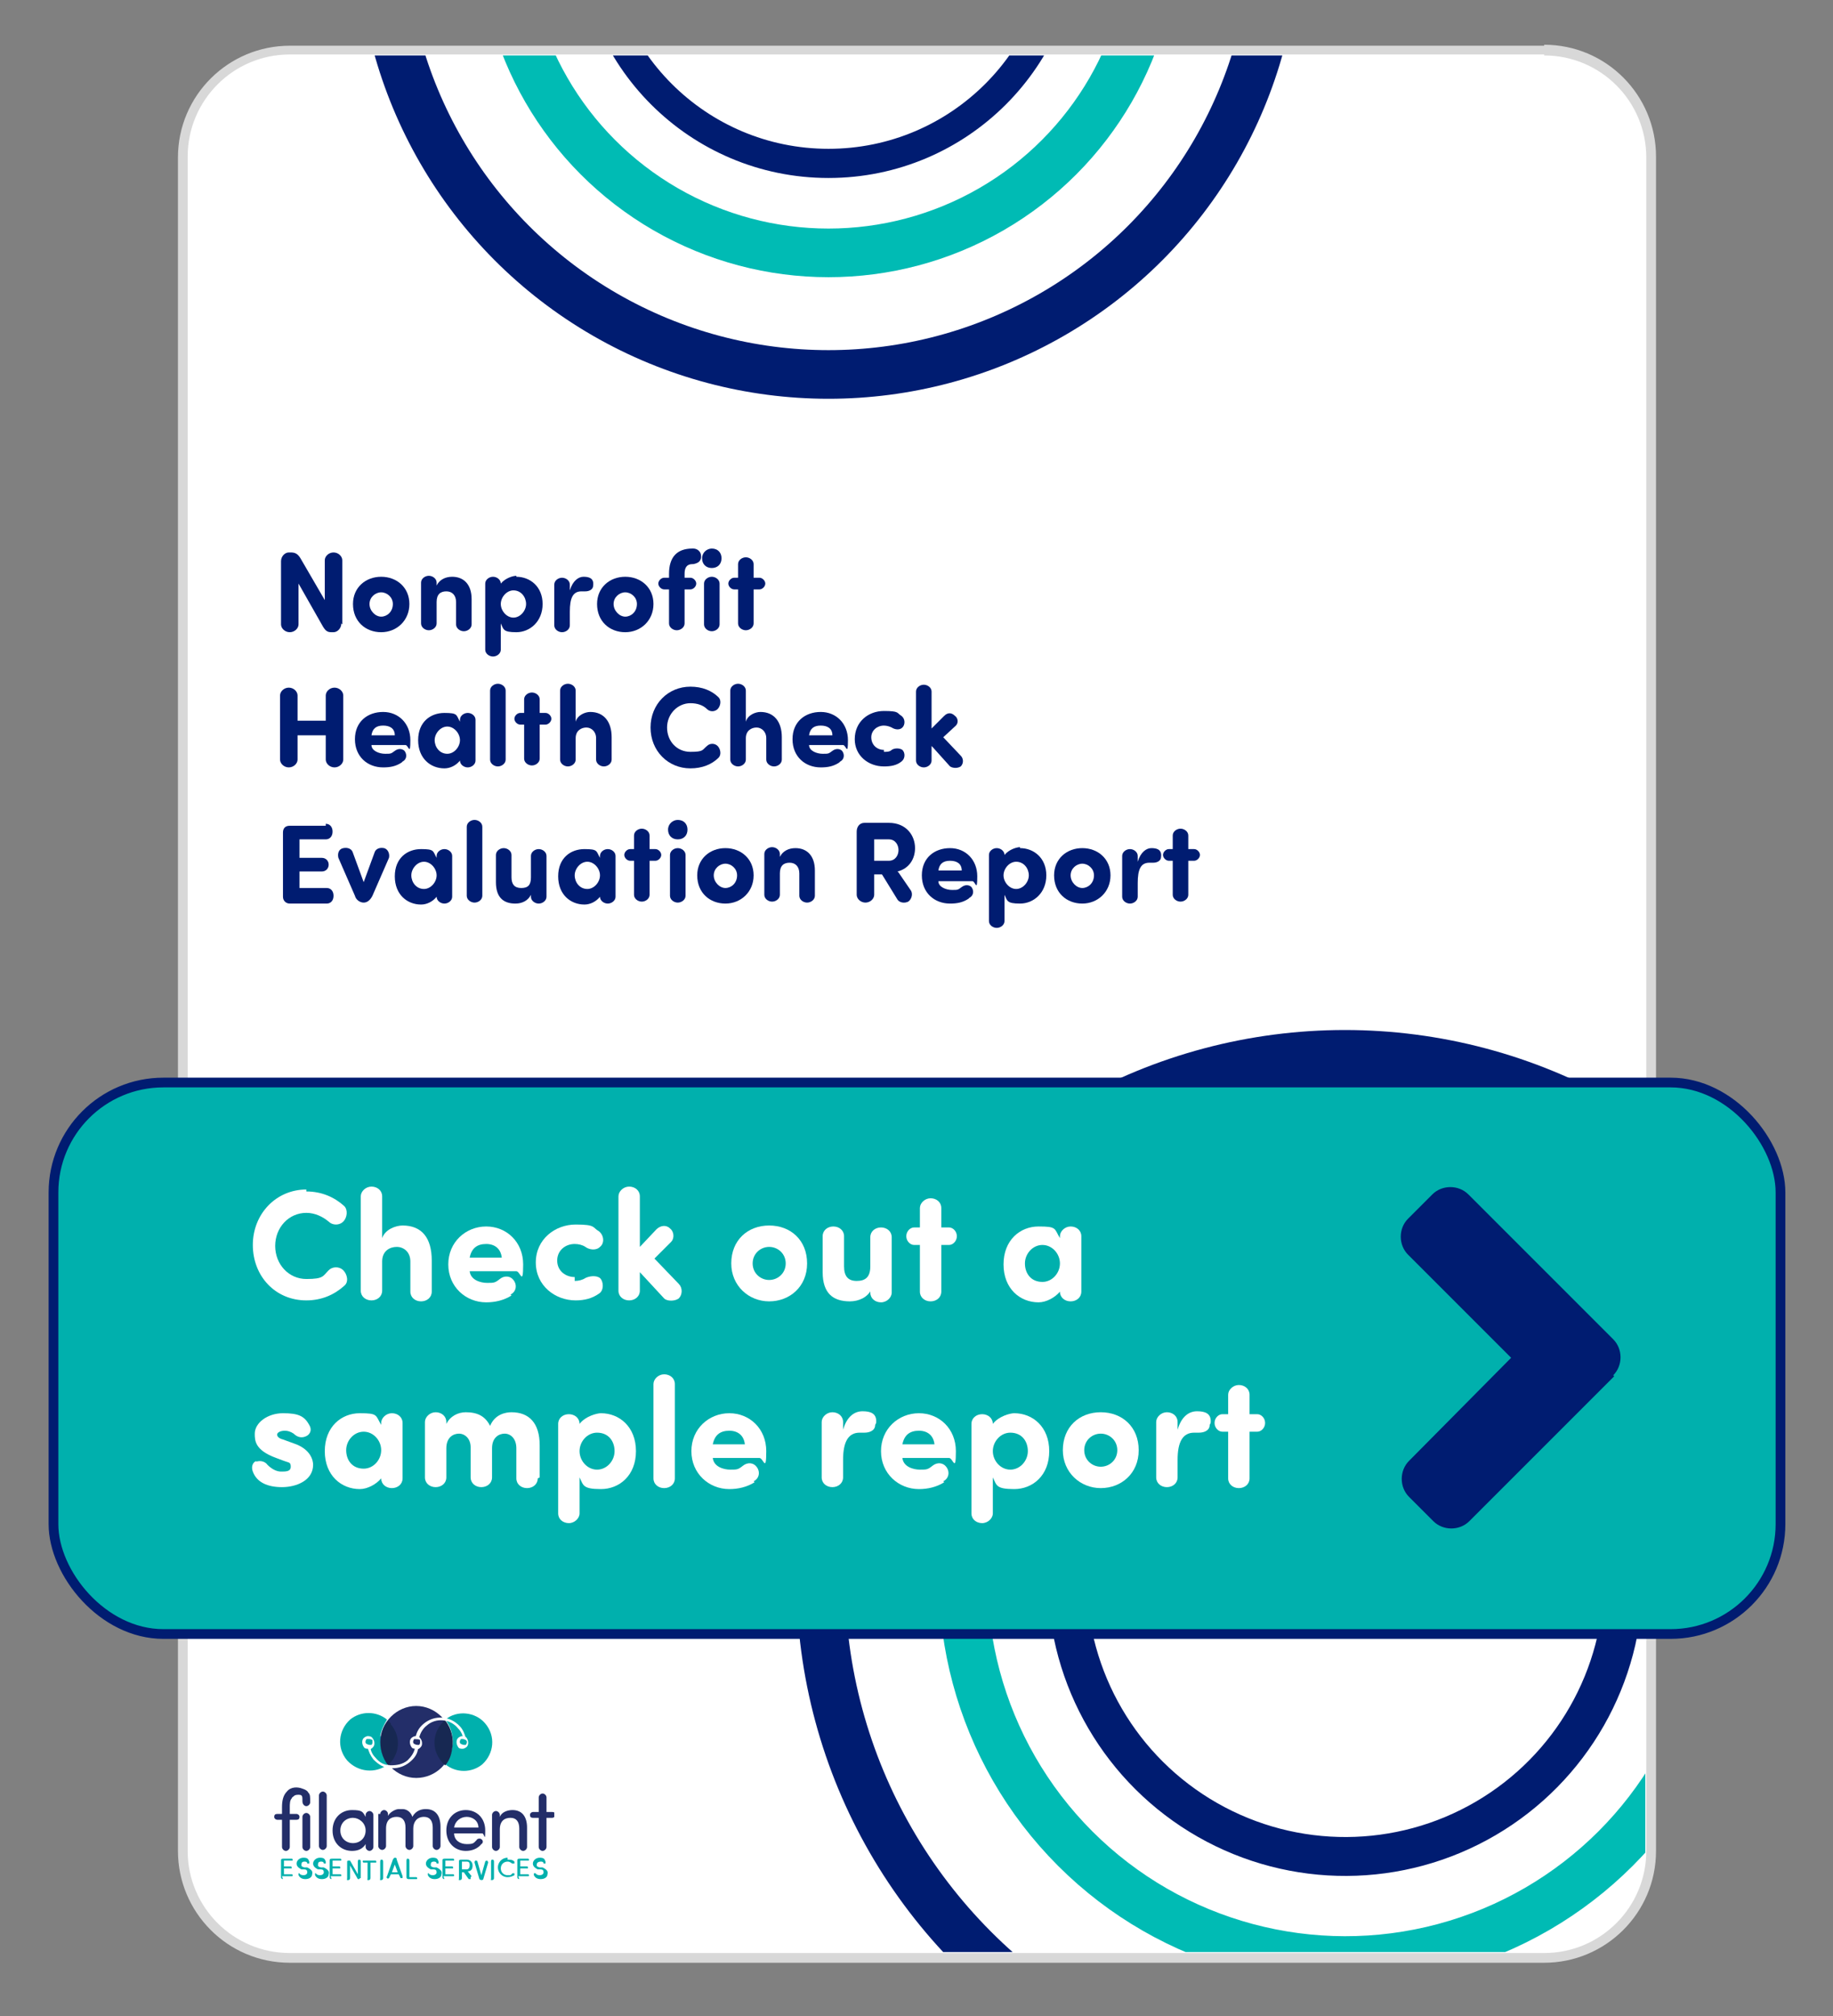 <?xml version="1.0" encoding="UTF-8"?>
<svg id="Layer_1" xmlns="http://www.w3.org/2000/svg" version="1.1" xmlns:xlink="http://www.w3.org/1999/xlink" viewBox="0 0 188.5 207.3">
  <rect x="0" y="0" width="188.5" height="207.3" fill="#808080" stroke="none"/>
  <!-- Generator: Adobe Illustrator 29.3.1, SVG Export Plug-In . SVG Version: 2.1.0 Build 151)  -->
  <defs>
    <style>
      .st0 {
        fill: #fff;
      }

      .st1, .st2, .st3, .st4, .st5, .st6 {
        fill: none;
      }

      .st7 {
        fill: #172852;
      }

      .st2 {
        stroke: #00bbb4;
      }

      .st2, .st5, .st6 {
        stroke-width: 5px;
      }

      .st8 {
        fill: #232e69;
      }

      .st9 {
        clip-path: url(#clippath-1);
      }

      .st3 {
        stroke-width: 3px;
      }

      .st3, .st6, .st10 {
        stroke: #001c71;
      }

      .st11 {
        fill: #d8d8d8;
      }

      .st12 {
        fill: #232e69;
      }

      .st13, .st10 {
        fill: #00b0ad;
      }

      .st4 {
        stroke-width: 4px;
      }

      .st4, .st5 {
        stroke: #001c71;
      }

      .st14 {
        fill: #001c71;
      }

      .st15 {
        fill: #001c71;
      }

      .st16 {
        clip-path: url(#clippath-2);
      }

      .st17 {
        fill: #00b0ad;
      }

      .st18 {
        clip-path: url(#clippath);
      }

      .st10 {
        stroke-miterlimit: 10;
      }
    </style>
    <clipPath id="clippath">
      <rect class="st1" x="16.9" y="4.2" width="153.7" height="197.7"/>
    </clipPath>
    <clipPath id="clippath-1">
      <rect class="st1" x="28.1" y="175.4" width="28.9" height="17.9"/>
    </clipPath>
    <clipPath id="clippath-2">
      <rect class="st1" x="19.3" y="5.7" width="149.9" height="195"/>
    </clipPath>
  </defs>
  <g class="st18">
    <g>
      <path class="st0" d="M29.8,5.2h129c6,0,11,4.9,11,11v174.1c0,6-4.9,11-11,11H29.8c-6,0-11-4.9-11-11V16.1c0-6,4.9-11,11-11Z"/>
      <path class="st11" d="M158.8,5.7c5.8,0,10.5,4.7,10.5,10.5v174.1c0,5.8-4.7,10.5-10.5,10.5H29.8c-5.8,0-10.5-4.7-10.5-10.5V16.1c0-5.8,4.7-10.5,10.5-10.5h129M158.8,4.7H29.8c-6.3,0-11.5,5.1-11.5,11.5v174.1c0,6.3,5.1,11.5,11.5,11.5h129c6.3,0,11.5-5.1,11.5-11.5V16.1c0-6.3-5.1-11.5-11.5-11.5h0Z"/>
    </g>
    <g>
      <g>
        <path class="st15" d="M35.1,64.1c0,.5-.4.9-.8.9h-.2c-.4,0-.6-.1-.9-.6l-2.5-4.4v4.2c0,.4-.4.8-.9.8s-.9-.4-.9-.8v-6.5c0-.5.4-.9.8-.9h.2c.4,0,.7.1,1,.6l2.5,4.3v-4.1c0-.4.4-.8.9-.8s.9.4.9.8v6.6Z"/>
        <path class="st15" d="M36.3,62.1c0-1.7,1.3-2.8,2.9-2.8s2.9,1.1,2.9,2.8-1.3,2.9-2.9,2.9-2.9-1.1-2.9-2.9ZM40.4,62.1c0-.7-.6-1.2-1.2-1.2s-1.2.5-1.2,1.2.6,1.3,1.2,1.3,1.2-.5,1.2-1.3Z"/>
        <path class="st15" d="M44.9,60.2c.3-.6.9-.9,1.6-.9,1.2,0,2,.8,2,2.3v2.6c0,.4-.4.7-.8.7s-.8-.3-.8-.7v-2.3c0-.7-.4-1.1-1-1.1s-1,.3-1,1.1v2.2c0,.4-.4.7-.8.7s-.8-.3-.8-.7v-4.2c0-.4.4-.7.8-.7s.8.3.8.7h0Z"/>
        <path class="st15" d="M53.1,59.3c1.4,0,2.7,1,2.7,2.8s-1.3,2.9-2.7,2.9-1.3-.3-1.6-.9v2.7c0,.4-.4.7-.8.7s-.8-.3-.8-.7v-6.8c0-.4.4-.7.8-.7s.8.3.8.7h0c.5-.6,1.3-.8,1.6-.8ZM52.8,60.7c-.7,0-1.3.7-1.3,1.4s.6,1.4,1.3,1.4,1.3-.7,1.3-1.4-.5-1.4-1.3-1.4Z"/>
        <path class="st15" d="M61,60.2c0,.4-.4.6-.8.6s-.3,0-.4,0c-.9,0-1.2.7-1.2,2.1v1.4c0,.4-.4.7-.8.7s-.8-.3-.8-.7v-4.2c0-.4.4-.7.8-.7s.8.3.8.7v.6c.3-1,.9-1.4,1.4-1.4s1.1.1,1,.9Z"/>
        <path class="st15" d="M61.4,62.1c0-1.7,1.3-2.8,2.9-2.8s2.9,1.1,2.9,2.8-1.3,2.9-2.9,2.9-2.9-1.1-2.9-2.9ZM65.5,62.1c0-.7-.6-1.2-1.2-1.2s-1.2.5-1.2,1.2.6,1.3,1.2,1.3,1.2-.5,1.2-1.3Z"/>
        <path class="st15" d="M71,59.4c.3,0,.6.3.6.6s-.3.6-.6.6h-.6v3.5c0,.4-.4.7-.8.7s-.8-.3-.8-.7v-3.5h-.5c-.3,0-.6-.3-.6-.6s.3-.6.6-.6h.5v-.4c0-1.7.8-2.6,2.4-2.6h.1c.4,0,.8.3.8.8s-.3.7-.8.8h-.1c-.6,0-.8.4-.8,1v.4h.6Z"/>
        <path class="st15" d="M73.2,56.4c.6,0,1,.4,1,1s-.4,1-1,1-1-.4-1-1,.5-1,1-1ZM74,64.2c0,.4-.4.7-.8.7s-.8-.3-.8-.7v-4.2c0-.4.4-.7.8-.7s.8.3.8.7v4.2Z"/>
        <path class="st15" d="M75.9,59.4v-1.4c0-.4.4-.7.8-.7s.8.3.8.7v1.4h.6c.3,0,.6.3.6.6s-.3.6-.6.6h-.6v3.5c0,.4-.4.7-.8.7s-.8-.3-.8-.7v-3.5h-.4c-.3,0-.6-.3-.6-.6s.3-.6.6-.6h.4Z"/>
      </g>
      <g>
        <path class="st15" d="M35.3,78.1c0,.4-.4.8-.9.8s-.9-.4-.9-.8v-2.5h-2.9v2.5c0,.4-.4.8-.9.8s-.9-.4-.9-.8v-6.6c0-.4.4-.8.9-.8s.9.4.9.8v2.6h2.9v-2.6c0-.4.4-.8.9-.8s.9.4.9.8v6.6Z"/>
        <path class="st15" d="M41.3,78.4c-.6.4-1.2.5-1.9.5-1.6,0-2.9-1.1-2.9-2.9s1.3-2.8,2.9-2.8,2.8,1.2,2.8,2.9-.2.5-.5.5h-3.5c0,.6.8.9,1.4.9s.6,0,1-.3c.4-.3.8-.2,1,0,.3.4.2.9-.2,1.1ZM40.6,75.6c0-.7-.5-1-1.2-1s-1.1.3-1.2,1h2.4Z"/>
        <path class="st15" d="M47.3,74c0-.4.4-.7.8-.7s.8.3.8.7v4.2c0,.4-.4.7-.8.7s-.8-.3-.8-.7h0c-.4.5-1,.8-1.6.8-1.4,0-2.7-1-2.7-2.9s1.3-2.8,2.7-2.8,1.2.2,1.6.9h0ZM46,77.5c.7,0,1.3-.7,1.3-1.4s-.6-1.4-1.3-1.4-1.3.7-1.3,1.4.5,1.4,1.3,1.4Z"/>
        <path class="st15" d="M52,78.1c0,.4-.4.7-.8.7s-.8-.3-.8-.7v-7.1c0-.4.4-.7.8-.7s.8.3.8.7v7.1Z"/>
        <path class="st15" d="M53.9,73.3v-1.4c0-.4.4-.7.8-.7s.8.3.8.7v1.4h.6c.3,0,.6.3.6.6s-.3.6-.6.6h-.6v3.5c0,.4-.4.7-.8.7s-.8-.3-.8-.7v-3.5h-.4c-.3,0-.6-.3-.6-.6s.3-.6.6-.6h.4Z"/>
        <path class="st15" d="M61.3,75.9c0-.7-.5-1.1-1-1.1s-1.1.3-1.1,1.1v2.2c0,.4-.4.7-.8.7s-.8-.3-.8-.7v-7.1c0-.4.4-.7.8-.7s.8.3.8.7v3.2c.2-.7,1-1,1.5-1,1.4,0,2.2,1,2.2,2.6v2.3c0,.4-.4.7-.8.7s-.8-.3-.8-.7v-2.3Z"/>
        <path class="st15" d="M71,70.6c1.2,0,2.2.4,2.9,1.1.3.3.2.9-.1,1.2-.3.3-.8.3-1.1,0-.4-.4-1-.6-1.7-.6-1.3,0-2.4,1.1-2.4,2.5s1,2.5,2.4,2.5,1.2-.2,1.7-.6c.3-.3.8-.3,1.1,0,.3.3.4.9.1,1.2-.7.7-1.7,1.1-2.9,1.1-2.3,0-4.1-1.8-4.1-4.2s1.8-4.2,4.1-4.2Z"/>
        <path class="st15" d="M78.8,75.9c0-.7-.5-1.1-1-1.1s-1.1.3-1.1,1.1v2.2c0,.4-.4.7-.8.7s-.8-.3-.8-.7v-7.1c0-.4.4-.7.8-.7s.8.3.8.7v3.2c.2-.7,1-1,1.5-1,1.4,0,2.2,1,2.2,2.6v2.3c0,.4-.4.7-.8.7s-.8-.3-.8-.7v-2.3Z"/>
        <path class="st15" d="M86.3,78.4c-.6.4-1.2.5-1.9.5-1.6,0-2.9-1.1-2.9-2.9s1.3-2.8,2.9-2.8,2.8,1.2,2.8,2.9-.2.5-.5.5h-3.5c0,.6.8.9,1.4.9s.6,0,1-.3c.4-.3.8-.2,1,0,.3.4.2.9-.2,1.1ZM85.6,75.6c0-.7-.5-1-1.2-1s-1.1.3-1.2,1h2.4Z"/>
        <path class="st15" d="M90.9,77.3c.3,0,.6,0,.8-.2.3-.2.8-.2,1.1,0,.3.3.3.9-.1,1.2-.5.4-1.1.5-1.8.5-1.6,0-3-1.1-3-2.8h0c0-1.8,1.4-2.9,3-2.9s1.3.2,1.8.5c.4.3.4.9.1,1.2-.3.3-.8.2-1.1,0-.2-.1-.5-.2-.8-.2-.7,0-1.3.5-1.3,1.2h0c0,.8.6,1.3,1.3,1.3Z"/>
        <path class="st15" d="M95.8,76.7v1.5c0,.4-.4.7-.8.7s-.8-.3-.8-.7v-7.1c0-.4.4-.7.8-.7s.8.3.8.7v3.8l1.3-1.3c.3-.3.7-.4,1.1,0,.3.2.4.7.1,1l-1.3,1.2,1.8,1.9c.3.3.3.8,0,1.1-.3.2-.8.2-1.1,0l-1.8-2Z"/>
      </g>
      <g>
        <path class="st15" d="M33.5,84.7c.4,0,.7.3.7.8s-.3.8-.7.8h-2.7v1.9h2.3c.4,0,.7.3.7.7s-.3.7-.7.7h-2.3v1.7h2.8c.4,0,.7.3.7.8s-.3.8-.7.8h-3.8c-.4,0-.7-.3-.7-.7v-6.6c0-.4.2-.7.7-.7h3.7Z"/>
        <path class="st15" d="M38.3,92.1c-.2.4-.5.7-.9.7h0c-.4,0-.8-.3-.9-.7l-1.7-3.9c-.1-.4,0-.9.5-1,.5-.1.9.1,1,.5l1.1,3,1.1-3c.1-.4.5-.6,1-.5.4.1.6.6.5,1l-1.7,3.9Z"/>
        <path class="st15" d="M44.9,88c0-.4.4-.7.8-.7s.8.3.8.7v4.2c0,.4-.4.7-.8.7s-.8-.3-.8-.7h0c-.4.5-1,.8-1.6.8-1.4,0-2.7-1-2.7-2.9s1.3-2.8,2.7-2.8,1.2.2,1.6.9h0ZM43.6,91.4c.7,0,1.3-.7,1.3-1.4s-.6-1.4-1.3-1.4-1.3.7-1.3,1.4.5,1.4,1.3,1.4Z"/>
        <path class="st15" d="M49.6,92.1c0,.4-.4.7-.8.7s-.8-.3-.8-.7v-7.1c0-.4.4-.7.8-.7s.8.3.8.7v7.1Z"/>
        <path class="st15" d="M54.6,92c-.3.6-.9.9-1.6.9-1.2,0-2-.6-2-2.2v-2.8c0-.4.4-.7.8-.7s.8.3.8.7v2.3c0,.7.3,1.1,1,1.1s1-.3,1-1.1v-2.2c0-.4.4-.7.8-.7s.8.3.8.7v4.2c0,.4-.4.7-.8.7s-.8-.3-.8-.7h0Z"/>
        <path class="st15" d="M61.7,88c0-.4.4-.7.8-.7s.8.3.8.7v4.2c0,.4-.4.7-.8.7s-.8-.3-.8-.7h0c-.4.5-1,.8-1.6.8-1.4,0-2.7-1-2.7-2.9s1.3-2.8,2.7-2.8,1.2.2,1.6.9h0ZM60.4,91.4c.7,0,1.3-.7,1.3-1.4s-.6-1.4-1.3-1.4-1.3.7-1.3,1.4.5,1.4,1.3,1.4Z"/>
        <path class="st15" d="M65.2,87.3v-1.4c0-.4.4-.7.8-.7s.8.3.8.7v1.4h.6c.3,0,.6.3.6.6s-.3.6-.6.6h-.6v3.5c0,.4-.4.7-.8.7s-.8-.3-.8-.7v-3.5h-.4c-.3,0-.6-.3-.6-.6s.3-.6.6-.6h.4Z"/>
        <path class="st15" d="M69.7,84.3c.6,0,1,.4,1,1s-.4,1-1,1-1-.4-1-1,.5-1,1-1ZM70.5,92.1c0,.4-.4.7-.8.7s-.8-.3-.8-.7v-4.2c0-.4.4-.7.8-.7s.8.3.8.7v4.2Z"/>
        <path class="st15" d="M71.7,90c0-1.7,1.3-2.8,2.9-2.8s2.9,1.1,2.9,2.8-1.3,2.9-2.9,2.9-2.9-1.1-2.9-2.9ZM75.8,90c0-.7-.6-1.2-1.2-1.2s-1.2.5-1.2,1.2.6,1.3,1.2,1.3,1.2-.5,1.2-1.3Z"/>
        <path class="st15" d="M80.2,88.1c.3-.6.9-.9,1.6-.9,1.2,0,2,.8,2,2.3v2.6c0,.4-.4.7-.8.7s-.8-.3-.8-.7v-2.3c0-.7-.4-1.1-1-1.1s-1,.3-1,1.1v2.2c0,.4-.4.7-.8.7s-.8-.3-.8-.7v-4.2c0-.4.4-.7.8-.7s.8.3.8.7h0Z"/>
        <path class="st15" d="M92.4,89.7l1.3,1.9c.2.4,0,.9-.3,1.1-.4.2-.9.1-1.1-.2l-1.6-2.6h-.8v2.1c0,.4-.4.8-.9.8s-.9-.4-.9-.8v-6.5c0-.5.3-.9.8-.9h2.5c1.8,0,2.7,1.3,2.7,2.6,0,1.1-.6,2.1-1.8,2.4ZM89.9,86.2v2.3h1.5c.7,0,1-.6,1-1.1s-.3-1.1-1-1.1h-1.6Z"/>
        <path class="st15" d="M99.6,92.4c-.6.4-1.2.5-1.9.5-1.6,0-2.9-1.1-2.9-2.9s1.3-2.8,2.9-2.8,2.8,1.2,2.8,2.9-.2.5-.5.5h-3.5c0,.6.8.9,1.4.9s.6,0,1-.3c.4-.3.8-.2,1,0,.3.4.2.9-.2,1.1ZM98.9,89.5c0-.7-.5-1-1.2-1s-1.1.3-1.2,1h2.4Z"/>
        <path class="st15" d="M104.9,87.2c1.4,0,2.7,1,2.7,2.8s-1.3,2.9-2.7,2.9-1.3-.3-1.6-.9v2.7c0,.4-.4.7-.8.7s-.8-.3-.8-.7v-6.8c0-.4.4-.7.8-.7s.8.3.8.7h0c.5-.6,1.3-.8,1.6-.8ZM104.5,88.6c-.7,0-1.3.7-1.3,1.4s.6,1.4,1.3,1.4,1.3-.7,1.3-1.4-.5-1.4-1.3-1.4Z"/>
        <path class="st15" d="M108.4,90c0-1.7,1.3-2.8,2.9-2.8s2.9,1.1,2.9,2.8-1.3,2.9-2.9,2.9-2.9-1.1-2.9-2.9ZM112.5,90c0-.7-.6-1.2-1.2-1.2s-1.2.5-1.2,1.2.6,1.3,1.2,1.3,1.2-.5,1.2-1.3Z"/>
        <path class="st15" d="M119.4,88.1c0,.4-.4.6-.8.6s-.3,0-.4,0c-.9,0-1.2.7-1.2,2.1v1.4c0,.4-.4.7-.8.7s-.8-.3-.8-.7v-4.2c0-.4.4-.7.8-.7s.8.3.8.7v.6c.3-1,.9-1.4,1.4-1.4s1.1.1,1,.9Z"/>
        <path class="st15" d="M120.6,87.3v-1.4c0-.4.4-.7.8-.7s.8.3.8.7v1.4h.6c.3,0,.6.3.6.6s-.3.6-.6.6h-.6v3.5c0,.4-.4.7-.8.7s-.8-.3-.8-.7v-3.5h-.4c-.3,0-.6-.3-.6-.6s.3-.6.6-.6h.4Z"/>
      </g>
    </g>
    <g class="st9">
      <path class="st13" d="M49.9,177.2c-1-1.2-2.9-1.4-4.1-.4.6.8.9,1.8.7,2.9-.1.6-.4,1.2-.7,1.7,1.1.9,2.7.9,3.8,0,1.2-1.1,1.4-2.9.3-4.2"/>
      <path class="st17" d="M39.1,178.5c.1-.6.4-1.2.7-1.7-1.1-.9-2.7-.9-3.8,0-1.2,1.1-1.4,2.9-.3,4.2,1.1,1.2,2.9,1.4,4.2.4-.6-.8-.9-1.8-.7-2.9"/>
      <path class="st12" d="M46.5,179.1c0,2.1-1.7,3.7-3.7,3.7s-3.7-1.7-3.7-3.7,1.7-3.7,3.7-3.7,3.7,1.7,3.7,3.7"/>
      <path class="st7" d="M45.7,176.9s0,0,0,0c-1.2,1.1-1.4,2.9-.3,4.2.1.1.2.3.4.4.4-.5.6-1,.7-1.7.2-1.1-.1-2.1-.7-2.9"/>
      <path class="st7" d="M40.2,177.2c-.1-.1-.2-.2-.3-.3-.4.5-.6,1-.7,1.7-.2,1.1.1,2.1.7,2.9,0,0,0,0,0,0,1.2-1.1,1.4-2.9.3-4.2"/>
      <path class="st0" d="M37.9,179.8h0c-.2,0-.4,0-.5-.2-.2-.3-.2-.7,0-.9.1-.1.3-.2.4-.2s.4,0,.5.2c.1.1.2.3.2.5,0,.2,0,.3-.2.5-.1.1-.3.2-.4.2M37.9,178.8c0,0-.2,0-.2,0-.1.1-.2.4,0,.5,0,0,.2.1.3.1s.2,0,.2,0c0,0,.1-.1.1-.2,0,0,0-.2,0-.3,0,0-.2-.1-.3-.1"/>
      <path class="st0" d="M42.8,179.8h0c-.2,0-.4,0-.5-.2-.2-.3-.2-.7,0-.9.1-.1.3-.2.4-.2s.4,0,.5.2c.1.1.2.3.2.5,0,.2,0,.3-.2.5-.1.1-.3.2-.4.2M42.8,178.8c0,0-.2,0-.2,0-.1.1-.2.4,0,.5,0,0,.2.1.3.1s.2,0,.2,0c0,0,.1-.1.1-.2,0,0,0-.2,0-.3,0,0-.2-.1-.3-.1"/>
      <path class="st0" d="M47.6,179.8h0c-.2,0-.4,0-.5-.2-.2-.3-.2-.7,0-.9.1-.1.3-.2.4-.2s.4,0,.5.2c.2.3.2.7,0,.9-.1.1-.3.2-.4.2M47.6,178.8c0,0-.2,0-.2,0-.1.1-.2.4,0,.5,0,0,.2.1.3.1s.2,0,.2,0c.1-.1.2-.4,0-.5,0,0-.2-.1-.3-.1"/>
      <path class="st0" d="M43,178.8h-.3c.1-.7.4-1.2.9-1.6,1.1-.9,2.7-.8,3.7.3.3.3.5.8.6,1.2h-.3c0-.3-.2-.7-.5-1-.8-1-2.3-1.1-3.2-.3-.4.3-.7.8-.8,1.3"/>
      <path class="st0" d="M40.4,181.8c0,0-.1,0-.2,0-.7,0-1.3-.4-1.8-.9-.3-.4-.5-.8-.6-1.3h.3c0,.4.2.8.5,1.1.4.5.9.8,1.6.8.6,0,1.2-.1,1.7-.5.4-.4.7-.8.8-1.4h.3c0,.7-.4,1.2-.9,1.6-.5.4-1.1.6-1.7.6"/>
      <path class="st13" d="M29.1,193.2c0,0-.2,0-.2-.2v-1.7c0-.1,0-.2.2-.2h.9c0,0,.1,0,.1.1s0,.1-.1.1h-.8v.6h.7c0,0,.1,0,.1.1s0,.1-.1.1h-.7v.6h.8c0,0,.1,0,.1.1s0,.1-.1.1h-1Z"/>
      <path class="st13" d="M30.6,192.6c0,0,.2,0,.2,0,0,.1.2.2.4.2s.4-.1.4-.3c0-.2-.1-.3-.3-.3h-.3c-.4-.2-.5-.4-.5-.6,0-.3.3-.6.7-.6s.5.1.6.4c0,0,0,.2,0,.2,0,0-.2,0-.2,0,0-.2-.2-.2-.3-.2-.2,0-.3.1-.3.3s0,.2.3.3h.3c.4.2.6.4.5.7,0,.3-.3.5-.7.5s-.6-.2-.7-.4c0,0,0-.2,0-.2"/>
      <path class="st13" d="M32.3,192.6c0,0,.2,0,.2,0,0,.1.2.2.4.2s.4-.1.4-.3c0-.2-.1-.3-.3-.3h-.3c-.4-.2-.5-.4-.5-.6,0-.3.3-.6.7-.6s.5.1.6.4c0,0,0,.2,0,.2,0,0-.2,0-.2,0,0-.2-.2-.2-.3-.2-.2,0-.3.1-.3.3s0,.2.3.3h.3c.4.2.6.4.5.7,0,.3-.3.5-.7.5s-.6-.2-.7-.4c0,0,0-.2,0-.2"/>
      <path class="st13" d="M34.1,193.2c0,0-.2,0-.2-.2v-1.7c0-.1,0-.2.2-.2h.9c0,0,.1,0,.1.1s0,.1-.1.1h-.8v.6h.7c0,0,.1,0,.1.1s0,.1-.1.1h-.7v.6h.8c0,0,.1,0,.1.1s0,.1-.1.1h-1Z"/>
      <path class="st13" d="M37,193.1c0,0,0,.1-.1.1h0c0,0-.1,0-.1,0l-.8-1.4v1.3c0,0,0,.2-.2.2s-.1,0-.1-.2v-1.7c0,0,0-.1.1-.1h0c0,0,.1,0,.2,0l.8,1.4v-1.3c0,0,0-.2.1-.2s.2,0,.2.2v1.7Z"/>
      <path class="st13" d="M37.4,191.5c0,0-.1,0-.1-.1s0-.1.1-.1h1.2c0,0,.1,0,.1.1s0,.1-.1.1h-.5v1.6c0,0,0,.2-.2.2s-.1,0-.1-.2v-1.6h-.5Z"/>
      <path class="st13" d="M39.4,193.1c0,0,0,.2-.2.2s-.1,0-.1-.2v-1.7c0,0,0-.2.1-.2s.2,0,.2.2v1.7Z"/>
      <path class="st13" d="M41,192.7h-.8l-.2.4c0,0-.1.1-.2,0,0,0-.1-.1,0-.2l.6-1.7c0,0,.1-.2.2-.2h0c.1,0,.2,0,.2.2l.6,1.7c0,0,0,.2,0,.2,0,0-.2,0-.2,0l-.2-.4ZM40.3,192.5h.6l-.3-.8-.3.8Z"/>
      <path class="st13" d="M42.1,193h.7c0,0,.1,0,.1.1s0,.1-.1.1h-.8c0,0-.2,0-.2-.2v-1.7c0,0,0-.2.1-.2s.2,0,.2.2v1.6Z"/>
      <path class="st13" d="M43.9,192.6c0,0,.2,0,.2,0,0,.1.2.2.4.2s.4-.1.4-.3c0-.2-.1-.3-.3-.3h-.3c-.4-.2-.5-.4-.5-.6,0-.3.3-.6.7-.6s.5.1.6.4c0,0,0,.2,0,.2,0,0-.2,0-.2,0,0-.2-.2-.2-.3-.2-.2,0-.3.1-.3.3s0,.2.3.3h.3c.4.2.6.4.5.7,0,.3-.3.5-.7.5s-.6-.2-.7-.4c0,0,0-.2,0-.2"/>
      <path class="st13" d="M45.7,193.2c0,0-.2,0-.2-.2v-1.7c0-.1,0-.2.2-.2h.9c0,0,.1,0,.1.1s0,.1-.1.1h-.8v.6h.7c0,0,.1,0,.1.1s0,.1-.1.1h-.7v.6h.8c0,0,.1,0,.1.1s0,.1-.1.1h-1Z"/>
      <path class="st13" d="M48.4,193c0,0,0,.2,0,.2,0,0-.2,0-.2,0l-.5-.7h-.2v.6c0,0,0,.2-.2.2s-.1,0-.1-.2v-1.7c0-.1,0-.2.2-.2h.6c.4,0,.6.3.6.6s-.1.6-.5.6l.4.5ZM47.5,191.5v.7h.5c.2,0,.3-.2.3-.4s0-.4-.3-.4h-.5Z"/>
      <path class="st13" d="M49.5,193.3c0,0-.1,0-.2-.1l-.5-1.7c0,0,0-.2.1-.2.1,0,.2,0,.2.1l.4,1.4.4-1.4c0,0,0-.1.2-.1,0,0,.1.1.1.2l-.5,1.7c0,0,0,.1-.2.1h0Z"/>
      <path class="st13" d="M50.8,193.1c0,0,0,.2-.2.2s-.1,0-.1-.2v-1.7c0,0,0-.2.1-.2s.2,0,.2.2v1.7Z"/>
      <path class="st13" d="M52.2,191.2c.3,0,.5,0,.7.2,0,0,0,.1,0,.2,0,0-.2,0-.2,0-.1,0-.2-.2-.5-.2-.4,0-.7.3-.7.7s.3.7.7.7.3,0,.5-.2c0,0,.2,0,.2,0,0,0,0,.2,0,.2-.2.1-.4.2-.7.2-.6,0-1-.5-1-1s.4-1,1-1"/>
      <path class="st13" d="M53.4,193.2c0,0-.2,0-.2-.2v-1.7c0-.1,0-.2.2-.2h.9c0,0,.1,0,.1.1s0,.1-.1.1h-.8v.6h.7c0,0,.1,0,.1.1s0,.1-.1.1h-.7v.6h.8c0,0,.1,0,.1.1s0,.1-.1.1h-1Z"/>
      <path class="st13" d="M54.9,192.6c0,0,.2,0,.2,0,0,.1.2.2.4.2s.4-.1.4-.3c0-.2-.1-.3-.3-.3h-.3c-.4-.2-.5-.4-.5-.6,0-.3.3-.6.7-.6s.5.1.6.4c0,0,0,.2,0,.2,0,0-.2,0-.2,0,0-.2-.2-.2-.3-.2-.2,0-.4.1-.4.3s0,.2.3.3h.3c.4.2.6.4.5.7,0,.3-.3.5-.7.5s-.6-.2-.7-.4c0,0,0-.2,0-.2"/>
      <path class="st8" d="M31.9,186.8c0-.2-.2-.4-.4-.4s-.4.2-.4.4v3.1c0,.2.2.4.4.4s.4-.2.4-.4v-3.1Z"/>
      <path class="st8" d="M31.7,184.3c-.1-.2-.3-.3-.6-.4-.5-.2-1.2-.2-1.6.3-.4.4-.5,1-.5,1.6v.7h-.5c-.2,0-.3.1-.3.3s.2.3.3.3h.5v2.8c0,.2.2.4.4.4s.4-.2.4-.4v-2.8h.7c.2,0,.3-.1.3-.3s-.2-.3-.3-.3h-.7v-.7c0-.3,0-.7.2-.9,0-.1.2-.2.3-.3.2-.1.6-.1.7,0,.1.1.1.2.1.6h0c0,.3.2.5.4.5s.4-.2.4-.4h0c0-.6,0-.8-.2-1"/>
      <path class="st8" d="M33.6,189.8c0,.2-.2.4-.4.4s-.4-.2-.4-.4v-5.2c0-.2.2-.4.4-.4s.4.2.4.4v5.2Z"/>
      <path class="st8" d="M37.6,189.6c-.3.5-.8.7-1.4.7-1.1,0-2-.8-2-2.1s.9-2.1,2-2.1,1.1.2,1.4.7v-.2c0-.2.2-.4.4-.4s.4.2.4.4v3.3c0,.2-.2.4-.4.4s-.4-.2-.4-.4v-.3ZM36.3,186.9c-.7,0-1.3.5-1.3,1.3s.6,1.3,1.3,1.3,1.3-.5,1.3-1.3-.7-1.3-1.3-1.3"/>
      <path class="st8" d="M39.1,186.5c0-.2.2-.4.4-.4s.4.2.4.4v.2c.2-.4.8-.7,1.1-.7.2,0,.3,0,.4,0,.5,0,.9.4,1,.8.4-.7,1-.8,1.4-.8,1,0,1.5.7,1.5,1.8v2c0,.2-.2.4-.4.4s-.4-.2-.4-.4v-1.9c0-.7-.3-1.1-.9-1.1-.7,0-1.1.5-1.1,1.2v1.8c0,.2-.2.4-.4.4s-.4-.2-.4-.4v-1.9c0-.7-.3-1.1-.9-1.1s-1.1.3-1.1,1.2v1.8c0,.2-.2.4-.4.4s-.4-.2-.4-.4v-3.3Z"/>
      <path class="st8" d="M49.7,188.5h-3c0,.7.6,1.1,1.3,1.1s.7-.1,1-.4c.1-.2.4-.2.5-.1.2.1.2.4,0,.5-.4.5-1,.7-1.6.7-1.1,0-2-.8-2-2.1s.9-2.1,2-2.1,2,.8,2,2.1-.1.3-.3.3M49.2,187.9c0-.7-.6-1.1-1.2-1.1s-1.2.4-1.3,1.1h2.5Z"/>
      <path class="st8" d="M51.4,186.8c.2-.5.8-.7,1.3-.7,1,0,1.5.7,1.5,1.8v2c0,.2-.2.4-.4.4s-.4-.2-.4-.4v-1.9c0-.7-.3-1.1-.9-1.1s-1.1.3-1.1,1.2v1.8c0,.2-.2.4-.4.4s-.4-.2-.4-.4v-3.3c0-.2.2-.4.4-.4s.4.2.4.4v.2Z"/>
      <path class="st8" d="M54.8,186.9c-.2,0-.3-.1-.3-.3s.2-.3.3-.3h.6v-1.5c0-.2.2-.4.4-.4s.4.2.4.4v1.5h.6c.2,0,.3.1.3.3s-.2.3-.3.3h-.6v3c0,.2-.2.4-.4.4s-.4-.2-.4-.4v-3h-.6Z"/>
    </g>
    <g class="st16">
      <circle class="st5" cx="138.3" cy="162.3" r="53.9"/>
      <circle class="st2" cx="138.3" cy="162.3" r="39.3" transform="translate(-74.2 145.3) rotate(-45)"/>
      <circle class="st4" cx="138.3" cy="162.3" r="28.6" transform="translate(-.8 .7) rotate(-.3)"/>
      <circle class="st6" cx="85.2" cy="-7.5" r="46"/>
      <circle class="st2" cx="85.2" cy="-7.5" r="33.5"/>
      <circle class="st3" cx="85.2" cy="-7.5" r="24.3"/>
    </g>
  </g>
  <g>
    <rect class="st10" x="5.5" y="111.3" width="177.6" height="56.7" rx="11.3" ry="11.3"/>
    <g>
      <path class="st0" d="M31.5,122.5c1.6,0,2.9.6,3.9,1.5.4.4.3,1.2-.1,1.6-.4.4-1.1.4-1.5,0-.6-.5-1.4-.9-2.3-.9-1.8,0-3.2,1.5-3.2,3.4s1.4,3.4,3.2,3.4,1.7-.3,2.3-.9c.4-.4,1.1-.4,1.5,0,.4.4.6,1.2.1,1.6-1,.9-2.3,1.5-3.9,1.5-3.2,0-5.5-2.5-5.5-5.7s2.4-5.7,5.5-5.7Z"/>
      <path class="st0" d="M42.2,129.7c0-1-.7-1.5-1.4-1.5s-1.5.4-1.5,1.5v3c0,.6-.5,1-1.1,1s-1.1-.4-1.1-1v-9.7c0-.5.5-1,1.1-1s1.1.4,1.1,1v4.3c.3-.9,1.4-1.3,2.1-1.3,2,0,3,1.3,3,3.6v3.2c0,.6-.5,1-1.1,1s-1.1-.4-1.1-1v-3.1Z"/>
      <path class="st0" d="M52.6,133.2c-.8.5-1.7.7-2.6.7-2.1,0-3.9-1.6-3.9-3.9s1.8-3.9,3.9-3.9,3.8,1.6,3.8,3.9-.3.7-.7.7h-4.8c.1.9,1.1,1.2,1.8,1.2s.8,0,1.3-.4c.5-.4,1.1-.3,1.4.1.4.5.3,1.2-.3,1.5ZM51.6,129.3c-.1-.9-.7-1.4-1.6-1.4s-1.5.4-1.7,1.4h3.2Z"/>
      <path class="st0" d="M59.1,131.7c.4,0,.8-.1,1.1-.3.4-.2,1.1-.3,1.5,0,.4.4.4,1.3-.1,1.6-.7.5-1.5.7-2.4.7-2.1,0-4.1-1.5-4.1-3.9h0c0-2.4,2-3.9,4.1-3.9s1.7.3,2.4.7c.5.4.6,1.2.1,1.6-.4.4-1.1.3-1.5,0-.3-.2-.7-.3-1.1-.3-1,0-1.8.7-1.8,1.7h0c0,1.1.9,1.7,1.8,1.7Z"/>
      <path class="st0" d="M65.8,130.7v2c0,.6-.5,1-1.1,1s-1.1-.4-1.1-1v-9.7c0-.5.5-1,1.1-1s1.1.4,1.1,1v5.2l1.7-1.8c.4-.4,1-.5,1.4-.1.4.3.5,1,.1,1.4l-1.7,1.7,2.5,2.6c.4.4.4,1.1,0,1.5-.4.3-1.2.3-1.5,0l-2.5-2.7Z"/>
      <path class="st0" d="M75.2,129.9c0-2.4,1.7-3.9,3.9-3.9s3.9,1.5,3.9,3.9-1.8,3.9-3.9,3.9-3.9-1.6-3.9-3.9ZM80.8,129.9c0-1-.8-1.7-1.7-1.7s-1.7.7-1.7,1.7.8,1.7,1.7,1.7,1.7-.7,1.7-1.7Z"/>
      <path class="st0" d="M89.6,132.6c-.4.8-1.3,1.2-2.2,1.2-1.7,0-2.8-.8-2.8-3v-3.7c0-.6.5-1,1.1-1s1.1.4,1.1,1v3.1c0,1,.4,1.5,1.3,1.5s1.4-.4,1.4-1.5v-3c0-.6.5-1,1.1-1s1.1.4,1.1,1v5.7c0,.5-.5,1-1.1,1s-1.1-.4-1.1-1v-.2Z"/>
      <path class="st0" d="M94.6,126.2v-2c0-.5.5-1,1.1-1s1.1.4,1.1,1v2h.8c.4,0,.8.4.8.9s-.4.9-.8.9h-.8v4.8c0,.6-.5,1-1.1,1s-1.1-.4-1.1-1v-4.8h-.6c-.4,0-.8-.4-.8-.9s.4-.9.8-.9h.6Z"/>
      <path class="st0" d="M109,127.1c0-.5.5-1,1.1-1s1.1.4,1.1,1v5.7c0,.6-.5,1-1.1,1s-1.1-.4-1.1-1h0c-.5.6-1.4,1.1-2.2,1.1-1.9,0-3.6-1.4-3.6-3.9s1.7-3.9,3.6-3.9,1.6.2,2.2,1.2h0ZM107.2,131.8c1,0,1.8-.9,1.8-1.9s-.8-1.9-1.8-1.9-1.8.9-1.8,1.9.6,1.9,1.8,1.9Z"/>
      <path class="st0" d="M26.3,150.3c.5-.2,1,0,1.2.3.4.4.9.7,1.4.7s1,0,1-.5-.2-.4-.7-.6l-.8-.3c-2.2-.8-2.2-1.8-2.2-2.5,0-1.1,1.3-2.1,2.9-2.1s2.2.3,2.7,1.2c.3.5.1.9-.2,1.1-.5.3-1,.2-1.4-.2-.3-.2-.6-.3-.9-.3-.5,0-.8.2-.8.4s.2.4.6.5l1.1.4c1.8.6,2,1.8,2,2.2,0,1.6-1.7,2.3-3.2,2.3s-2.6-.5-3-1.6c-.2-.5,0-1,.4-1.1Z"/>
      <path class="st0" d="M39.2,146.3c0-.5.5-1,1.1-1s1.1.4,1.1,1v5.7c0,.6-.5,1-1.1,1s-1.1-.4-1.1-1h0c-.5.6-1.4,1.1-2.2,1.1-1.9,0-3.6-1.4-3.6-3.9s1.7-3.9,3.6-3.9,1.6.2,2.2,1.2h0ZM37.4,151c1,0,1.8-.9,1.8-1.9s-.8-1.9-1.8-1.9-1.8.9-1.8,1.9.6,1.9,1.8,1.9Z"/>
      <path class="st0" d="M55.3,152c0,.6-.5,1-1.1,1s-1.1-.4-1.1-1v-3.1c0-1-.6-1.5-1.2-1.5s-1.3.4-1.3,1.5v3c0,.6-.5,1-1.1,1s-1.1-.4-1.1-1v-3.1c0-.9-.6-1.4-1.2-1.4s-1.3.4-1.3,1.5v3c0,.6-.5,1-1.1,1s-1.1-.4-1.1-1v-5.7c0-.5.5-1,1.1-1s1.1.4,1.1,1v.2c.4-.8,1.2-1.2,2-1.2,1.2,0,2,.4,2.5,1.4.5-1.2,1.6-1.4,2.2-1.4,1.8,0,2.9,1.1,2.9,3.4v3.3Z"/>
      <path class="st0" d="M61.8,145.3c1.9,0,3.6,1.4,3.6,3.9s-1.7,3.9-3.6,3.9-1.8-.4-2.2-1.2v3.7c0,.5-.5,1-1.1,1s-1.1-.4-1.1-1v-9.2c0-.6.5-1,1.1-1s1.1.4,1.1,1h0c.6-.8,1.8-1.1,2.2-1.1ZM61.4,147.3c-1,0-1.8.9-1.8,1.9s.8,1.9,1.8,1.9,1.8-.9,1.8-1.9-.6-1.9-1.8-1.9Z"/>
      <path class="st0" d="M69.4,152c0,.6-.5,1-1.1,1s-1.1-.4-1.1-1v-9.7c0-.5.5-1,1.1-1s1.1.4,1.1,1v9.7Z"/>
      <path class="st0" d="M77.6,152.4c-.8.5-1.7.7-2.6.7-2.1,0-3.9-1.6-3.9-3.9s1.8-3.9,3.9-3.9,3.8,1.6,3.8,3.9-.3.7-.7.7h-4.8c.1.9,1.1,1.2,1.8,1.2s.8,0,1.3-.4c.5-.4,1.1-.3,1.4.1.4.5.3,1.2-.3,1.5ZM76.6,148.5c-.1-.9-.7-1.4-1.6-1.4s-1.5.4-1.7,1.4h3.2Z"/>
      <path class="st0" d="M90,146.5c0,.6-.6.8-1.1.8s-.4,0-.5,0c-1.2,0-1.7,1-1.7,2.8v1.8c0,.6-.5,1-1.1,1s-1.1-.4-1.1-1v-5.7c0-.5.5-1,1.1-1s1.1.4,1.1,1v.8c.4-1.4,1.2-1.9,2-1.9s1.5.2,1.4,1.2Z"/>
      <path class="st0" d="M97.1,152.4c-.8.5-1.7.7-2.6.7-2.1,0-3.9-1.6-3.9-3.9s1.8-3.9,3.9-3.9,3.8,1.6,3.8,3.9-.3.7-.7.7h-4.8c.1.9,1.1,1.2,1.8,1.2s.8,0,1.3-.4c.5-.4,1.1-.3,1.4.1.4.5.3,1.2-.3,1.5ZM96.1,148.5c-.1-.9-.7-1.4-1.6-1.4s-1.5.4-1.7,1.4h3.2Z"/>
      <path class="st0" d="M104.3,145.3c1.9,0,3.6,1.4,3.6,3.9s-1.7,3.9-3.6,3.9-1.8-.4-2.2-1.2v3.7c0,.5-.5,1-1.1,1s-1.1-.4-1.1-1v-9.2c0-.6.5-1,1.1-1s1.1.4,1.1,1h0c.6-.8,1.8-1.1,2.2-1.1ZM103.9,147.3c-1,0-1.8.9-1.8,1.9s.8,1.9,1.8,1.9,1.8-.9,1.8-1.9-.6-1.9-1.8-1.9Z"/>
      <path class="st0" d="M109.3,149.1c0-2.4,1.7-3.9,3.9-3.9s3.9,1.5,3.9,3.9-1.8,3.9-3.9,3.9-3.9-1.6-3.9-3.9ZM114.9,149.1c0-1-.8-1.7-1.7-1.7s-1.7.7-1.7,1.7.8,1.7,1.7,1.7,1.7-.7,1.7-1.7Z"/>
      <path class="st0" d="M124.4,146.5c0,.6-.6.8-1.1.8s-.4,0-.5,0c-1.2,0-1.7,1-1.7,2.8v1.8c0,.6-.5,1-1.1,1s-1.1-.4-1.1-1v-5.7c0-.5.5-1,1.1-1s1.1.4,1.1,1v.8c.4-1.4,1.2-1.9,2-1.9s1.5.2,1.4,1.2Z"/>
      <path class="st0" d="M126.3,145.4v-2c0-.5.5-1,1.1-1s1.1.4,1.1,1v2h.8c.4,0,.8.4.8.9s-.4.9-.8.9h-.8v4.8c0,.6-.5,1-1.1,1s-1.1-.4-1.1-1v-4.8h-.6c-.4,0-.8-.4-.8-.9s.4-.9.8-.9h.6Z"/>
    </g>
    <path class="st14" d="M166,141.5l-14.9,14.9c-1,1-2.7,1-3.7,0l-2.5-2.5c-1-1-1-2.7,0-3.7l10.5-10.6-10.6-10.6c-1-1-1-2.7,0-3.7l2.5-2.5c1-1,2.7-1,3.7,0l14.9,14.9c1,1,1,2.7,0,3.7h0Z"/>
  </g>
</svg>